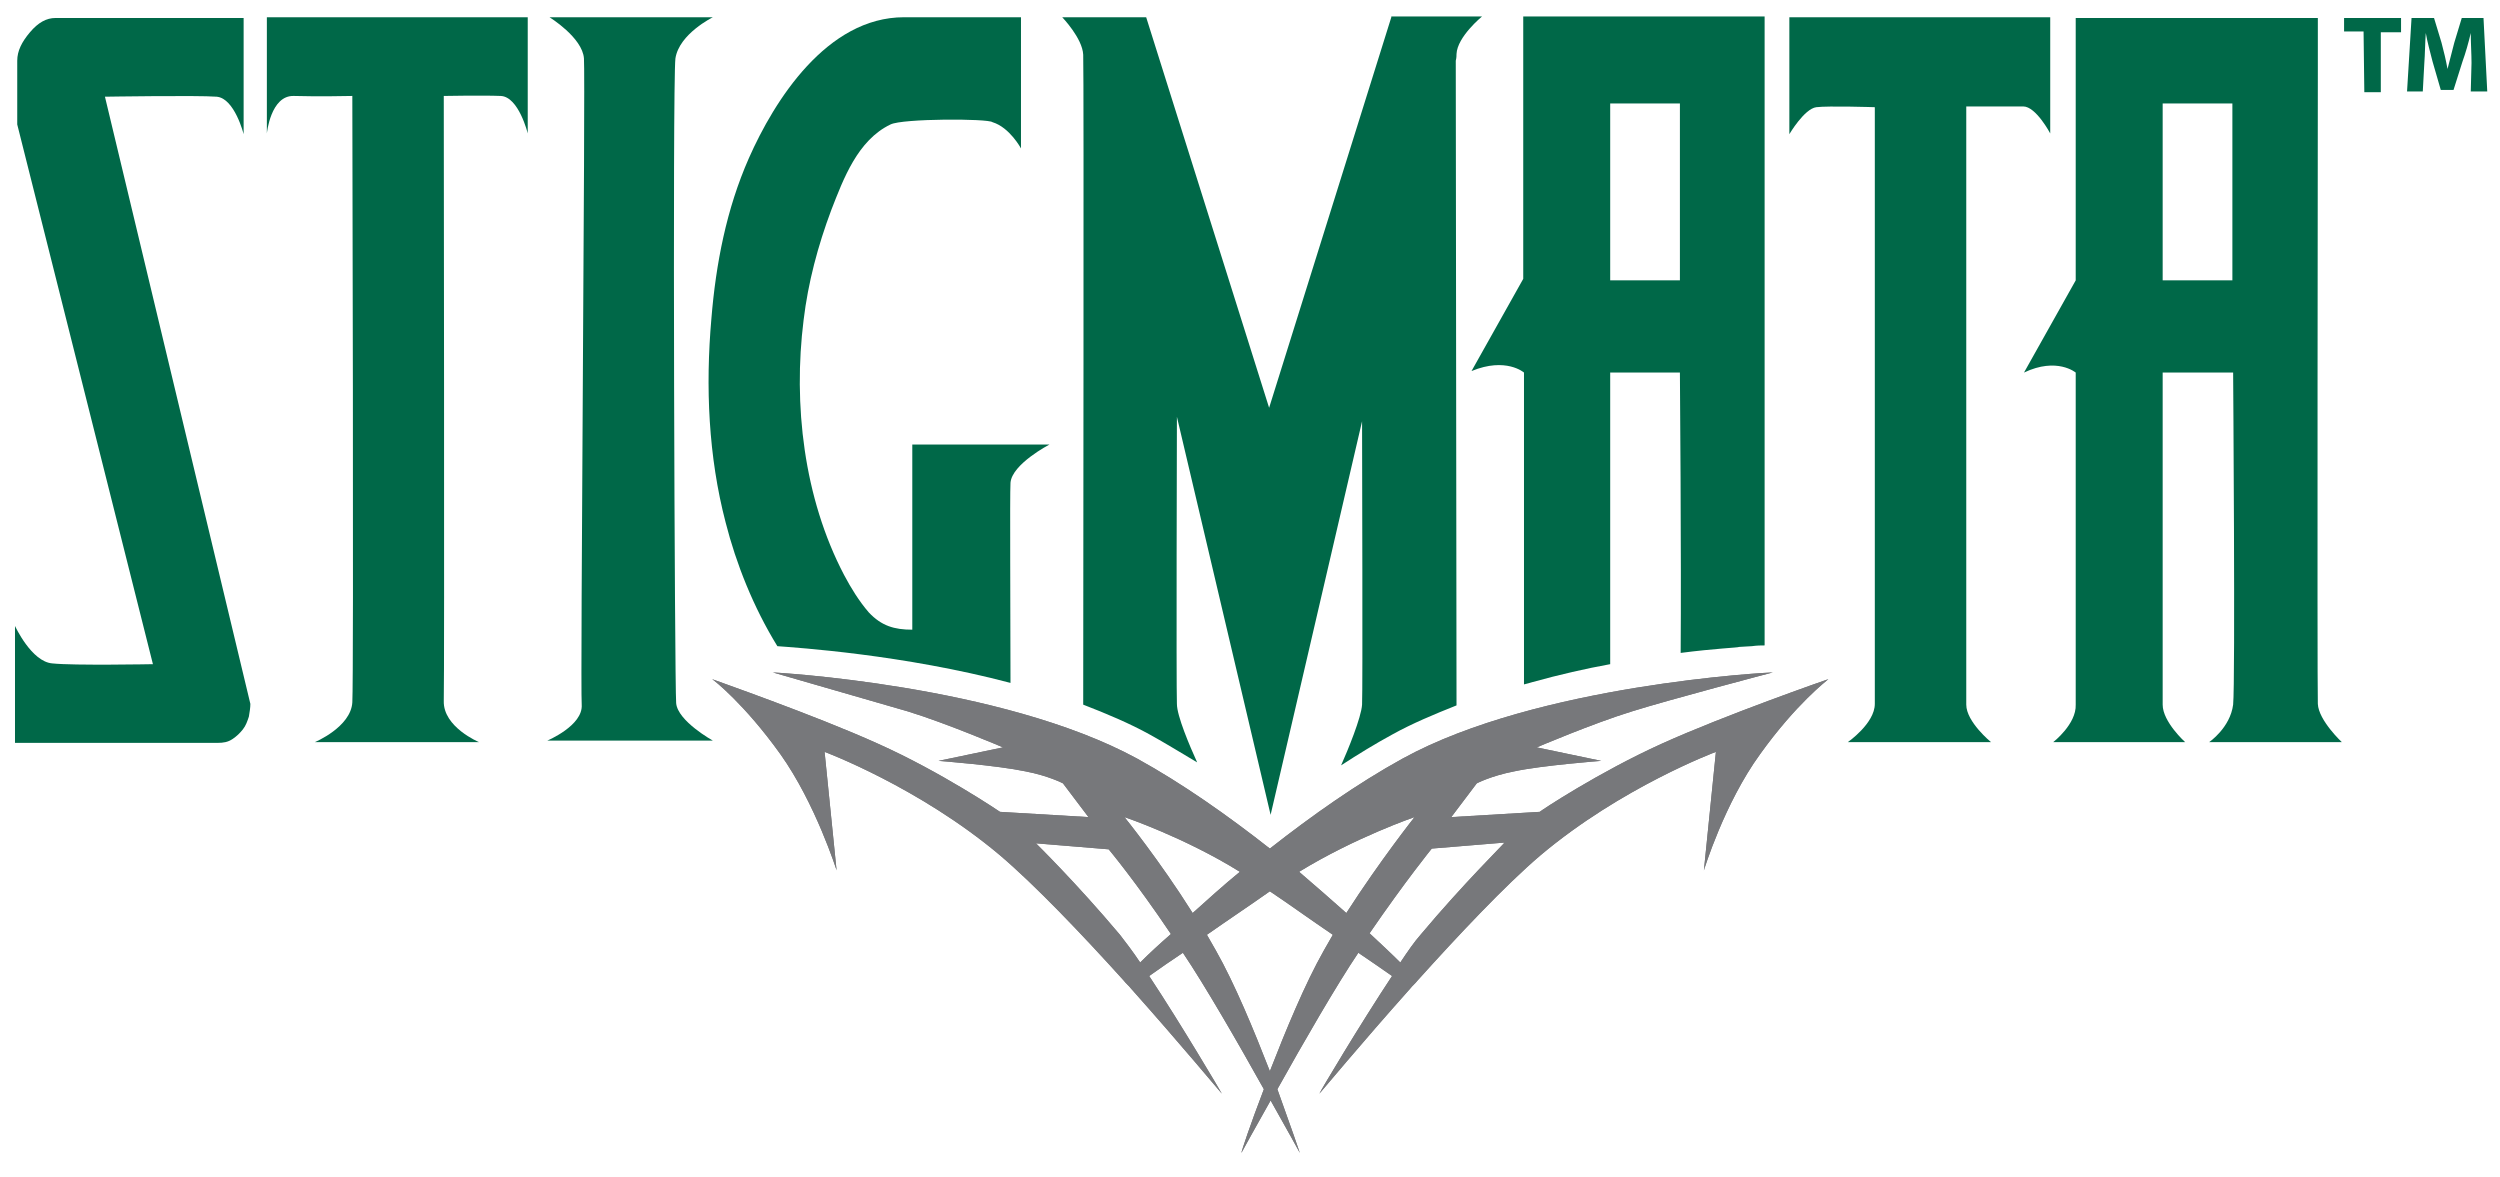 <?xml version="1.0" encoding="UTF-8"?> <!-- Generator: Adobe Illustrator 23.0.4, SVG Export Plug-In . SVG Version: 6.00 Build 0) --> <svg xmlns="http://www.w3.org/2000/svg" xmlns:xlink="http://www.w3.org/1999/xlink" id="Layer_1" x="0px" y="0px" viewBox="0 0 333.5 157" style="enable-background:new 0 0 333.5 157;" xml:space="preserve"> <style type="text/css"> .st0{fill:#77787B;} .st1{fill:#006848;} </style> <g> <path class="st0" d="M221.7,99.2c-8.4,3.8-16.1,8.9-16.3,9.1l-11.8,0.7l3.4-4.5c0,0,1.9-1,5-1.6c3.7-0.8,11.6-1.4,11.6-1.4 l-8.6-1.8c0,0,7.5-3.2,12.7-4.8c5.1-1.6,18.4-5.1,18.8-5.2c-0.6,0-31.4,1.6-49.4,11.5c-6,3.3-12.1,7.6-17.7,12 c-5.6-4.4-11.7-8.7-17.7-12c-18.2-9.9-48.6-11.5-48.6-11.5s12.8,3.7,18,5.2c5.2,1.6,12.7,4.8,12.7,4.8l-8.6,1.8 c0,0,7.8,0.6,11.6,1.4c3.1,0.6,5,1.6,5,1.6l3.4,4.5l-11.8-0.7c0,0-7.8-5.3-16.3-9.1c-8.4-3.8-21.9-8.5-22.1-8.6 c0.2,0.1,4.3,3.3,9.1,10c4.7,6.6,7.5,15.5,7.5,15.5l-1.6-15.8c0,0,12.6,4.7,23.4,13.8c4.7,4,10.9,10.5,16.5,16.7 c0.3,0.4,0.7,0.7,1,1.1c6.6,7.4,11.9,13.8,12.1,14c-0.1-0.2-5.4-9.2-9.7-15.7c1.4-1,3-2.1,4.5-3.1c2.9,4.3,7.4,12.1,10.8,18.2 c-1.8,4.7-3,8.3-3,8.5c0.1-0.2,1.7-3.1,3.9-7c2.2,3.9,3.8,6.8,3.9,7c-0.1-0.3-1.3-3.8-3-8.5c3.4-6.1,7.9-13.9,10.8-18.2 c1.6,1.1,3.1,2.1,4.5,3.1c-4.3,6.5-9.6,15.4-9.7,15.7c0.2-0.2,5.5-6.6,12.1-14c0.3-0.4,0.7-0.7,1-1.1c5.5-6.1,11.7-12.7,16.4-16.7 l0,0c10.8-9.1,23.4-13.8,23.4-13.8l-1.6,15.8c0,0,2.7-8.9,7.5-15.5c4.8-6.7,8.9-9.8,9.1-10C243.6,90.7,230.1,95.4,221.7,99.2z M152.1,128.4c-1-1.5-2-2.8-2.7-3.7c-5.8-6.9-11.2-12.2-11.2-12.2l9.7,0.8c0,0,3.6,4.3,8.3,11.3C154.6,126,153.3,127.2,152.1,128.4 z M150,109c0,0,8,2.7,15.4,7.3c-2.2,1.8-4.3,3.7-6.3,5.5C154.7,114.8,150,109,150,109z M176.6,126.8c-2.5,4.4-5.1,10.7-7.2,16.1 c-2.1-5.4-4.7-11.7-7.2-16.1c-0.4-0.7-0.8-1.4-1.2-2.1c3-2.1,6-4.1,8.4-5.8c2.4,1.6,5.3,3.7,8.4,5.8 C177.4,125.4,177,126.1,176.6,126.8z M179.6,121.8c-2-1.8-4.1-3.6-6.3-5.5c7.5-4.6,15.4-7.3,15.4-7.3S184.1,114.8,179.6,121.8z M189.5,124.7c-0.8,0.9-1.7,2.2-2.7,3.7c-1.2-1.2-2.6-2.5-4.1-3.9c4.8-7,8.3-11.3,8.3-11.3l9.7-0.8 C200.7,112.5,195.2,117.9,189.5,124.7z"></path> <path class="st1" d="M20.4,88.6l-18.1-72V8.1c0-1.3,0.6-2.5,1.7-3.8s2.2-1.9,3.4-1.9h25.1v15.5c0,0-1.2-4.8-3.6-5 c-2.5-0.2-14.9,0-14.9,0l19.4,81c0,0.5-0.1,1.1-0.2,1.7c-0.2,0.6-0.4,1.2-0.8,1.7c-0.4,0.5-0.8,0.9-1.4,1.3s-1.2,0.5-2,0.5H2V83.5 c0,0,2.2,4.8,5,5C9.8,88.8,20.4,88.6,20.4,88.6z"></path> <path class="st1" d="M70.4,2.3v15.5c0,0-1.2-4.9-3.6-5s-7.6,0-7.6,0s0.1,77.5,0,80.7C59.1,97,63.9,99,63.9,99H42c0,0,4.8-2,5-5.3 s0-80.9,0-80.9s-4.7,0.1-7.8,0s-3.6,5-3.6,5V2.3H70.4z"></path> <path class="st1" d="M276.9,37.4v-35h32.3v7.5c0,0-0.1,81.8,0,84s3.2,5.1,3.2,5.1h-17.7c0,0,2.8-1.9,3.2-5c0.3-3.1,0-44.3,0-44.3 h-9.4c0,0,0,42,0,44.3s3,5,3,5h-17.6c0,0,3.1-2.4,3-5c0-2.6,0-44.3,0-44.3s-2.5-2.1-6.9,0L276.9,37.4z M288.5,13.8v23.6h9.3V13.8 H288.5z"></path> <g> <path class="st1" d="M315.3,4.2h-2.6V2.4h7.6v1.9h-2.7v8h-2.2L315.3,4.2L315.3,4.2z"></path> <path class="st1" d="M329.7,8.4c0-1.2-0.1-2.6-0.1-4l0,0c-0.3,1.3-0.7,2.7-1.1,3.8l-1.2,3.8h-1.7l-1.1-3.8 c-0.3-1.2-0.7-2.6-0.9-3.8l0,0c-0.1,1.3-0.1,2.8-0.2,4.1l-0.2,3.7h-2.1l0.6-9.8h3l1,3.3c0.3,1.1,0.6,2.4,0.8,3.5l0,0 c0.3-1.1,0.6-2.4,0.9-3.5l1-3.3h2.9l0.5,9.8h-2.2L329.7,8.4z"></path> </g> <path class="st1" d="M273.5,2.3v15.5c0,0-1.9-3.6-3.6-3.6s-7.6,0-7.6,0s0,77.5,0,79.8s3.3,5,3.3,5h-19.1c0,0,3.6-2.5,3.6-5.1 s0-79.6,0-79.6s-6.2-0.2-7.8,0s-3.6,3.6-3.6,3.6V2.3H273.5z"></path> <path class="st1" d="M77.9,7.8c-0.2-2.8-4.6-5.5-4.6-5.5h21.8c0,0-4.5,2.2-5,5.5c-0.4,3.4-0.1,83.6,0.1,86c0.2,2.4,4.9,5,4.9,5H73 c0,0,4.8-2,4.6-4.8C77.4,91.3,78.1,10.6,77.9,7.8z"></path> <path class="st0" d="M221.7,99.2c-8.4,3.8-16.1,8.9-16.3,9.1l-11.8,0.7l3.4-4.5c0,0,1.9-1,5-1.6c3.7-0.8,11.6-1.4,11.6-1.4 l-8.6-1.8c0,0,7.5-3.2,12.7-4.8c5.1-1.6,18.4-5.1,18.8-5.2c-0.6,0-31.4,1.6-49.4,11.5c-6,3.3-12.1,7.6-17.7,12 c-5.6-4.4-11.7-8.7-17.7-12c-18.2-9.9-48.6-11.5-48.6-11.5s12.8,3.7,18,5.2c5.2,1.6,12.7,4.8,12.7,4.8l-8.6,1.8 c0,0,7.8,0.6,11.6,1.4c3.1,0.6,5,1.6,5,1.6l3.4,4.5l-11.8-0.7c0,0-7.8-5.3-16.3-9.1c-8.4-3.8-21.9-8.5-22.1-8.6 c0.2,0.1,4.3,3.3,9.1,10c4.7,6.6,7.5,15.5,7.5,15.5l-1.6-15.8c0,0,12.6,4.7,23.4,13.8c4.7,4,10.9,10.5,16.5,16.7 c0.3,0.4,0.7,0.7,1,1.1c6.6,7.4,11.9,13.8,12.1,14c-0.1-0.2-5.4-9.2-9.7-15.7c1.4-1,3-2.1,4.5-3.1c2.9,4.3,7.4,12.1,10.8,18.2 c-1.8,4.7-3,8.3-3,8.5c0.1-0.2,1.7-3.1,3.9-7c2.2,3.9,3.8,6.8,3.9,7c-0.1-0.3-1.3-3.8-3-8.5c3.4-6.1,7.9-13.9,10.8-18.2 c1.6,1.1,3.1,2.1,4.5,3.1c-4.3,6.5-9.6,15.4-9.7,15.7c0.2-0.2,5.5-6.6,12.1-14c0.3-0.4,0.7-0.7,1-1.1c5.5-6.1,11.7-12.7,16.4-16.7 l0,0c10.8-9.1,23.4-13.8,23.4-13.8l-1.6,15.8c0,0,2.7-8.9,7.5-15.5c4.8-6.7,8.9-9.8,9.1-10C243.6,90.7,230.1,95.4,221.7,99.2z M152.1,128.4c-1-1.5-2-2.8-2.7-3.7c-5.8-6.9-11.2-12.2-11.2-12.2l9.7,0.8c0,0,3.6,4.3,8.3,11.3C154.6,126,153.3,127.2,152.1,128.4 z M150,109c0,0,8,2.7,15.4,7.3c-2.2,1.8-4.3,3.7-6.3,5.5C154.7,114.8,150,109,150,109z M176.6,126.8c-2.5,4.4-5.1,10.7-7.2,16.1 c-2.1-5.4-4.7-11.7-7.2-16.1c-0.4-0.7-0.8-1.4-1.2-2.1c3-2.1,6-4.1,8.4-5.8c2.4,1.6,5.3,3.7,8.4,5.8 C177.4,125.4,177,126.1,176.6,126.8z M179.6,121.8c-2-1.8-4.1-3.6-6.3-5.5c7.5-4.6,15.4-7.3,15.4-7.3S184.1,114.8,179.6,121.8z M189.5,124.7c-0.8,0.9-1.7,2.2-2.7,3.7c-1.2-1.2-2.6-2.5-4.1-3.9c4.8-7,8.3-11.3,8.3-11.3l9.7-0.8 C200.7,112.5,195.2,117.9,189.5,124.7z"></path> <path class="st1" d="M103.7,86.2c2.6,0.2,16.7,1.1,31.1,4.9c0-9.7-0.1-25,0-26.7c0.2-2.5,5.2-5.1,5.2-5.1h-18.3V84 c-2.4,0-4.1-0.5-5.8-2.3c-1.3-1.5-2.4-3.3-3.3-5c-5.4-10.3-6.8-22.8-5.4-34c0.6-5,1.9-9.9,3.7-14.7c1.6-4.1,3.5-9.3,7.9-11.4 c1.6-0.8,13-0.8,13.6-0.3c2.3,0.7,3.8,3.5,3.8,3.5V2.3h-15.6c-10.3,0-17.3,11.1-20.7,18.8c-3,6.8-4.4,14.1-5,21.4 c-0.8,9.1-0.4,18.4,1.9,27.2C98.2,75.2,100.5,81,103.7,86.2z"></path> <path class="st1" d="M185.6,2.3l-16.3,52.1L152.9,2.3h-11.2c0,0,2.7,2.8,2.8,5c0.1,2.1,0,79.3,0,86.7c3.1,1.2,6.2,2.5,8.9,4 c2,1.1,4.1,2.4,6.3,3.7c-1-2.2-2.7-6.2-2.7-7.8c-0.1-2.3,0-38.3,0-38.3l12.5,53.1l12.2-52.5c0,4.5,0.1,35.7,0,37.8 c-0.1,1.7-1.9,6.1-2.8,8.1c2.3-1.5,4.6-2.9,6.8-4.1c2.7-1.5,5.6-2.7,8.6-3.9c0-6.1-0.1-77.2-0.1-86c0.1-0.4,0.1-0.7,0.1-0.9 c0.1-2.3,3.4-5,3.4-5h-12.1V2.3z"></path> <path class="st1" d="M203.3,49.7c0,0,0,31.8,0,41.6c0.4-0.1,0.8-0.2,1.1-0.3c3.6-1,7.1-1.8,10.4-2.4c0-11.8,0-38.9,0-38.9h9.3 c0,0,0.2,24.9,0.1,37.4c4.6-0.6,7.7-0.7,7.8-0.8l1.7-0.1c0.7-0.1,1.3-0.1,1.7-0.1c0-21.1,0-83.9,0-83.9h-32.2v35l-6.9,12.3 C200.9,47.6,203.3,49.7,203.3,49.7z M214.8,13.8h9.3v23.6h-9.3V13.8z"></path> </g> </svg> 